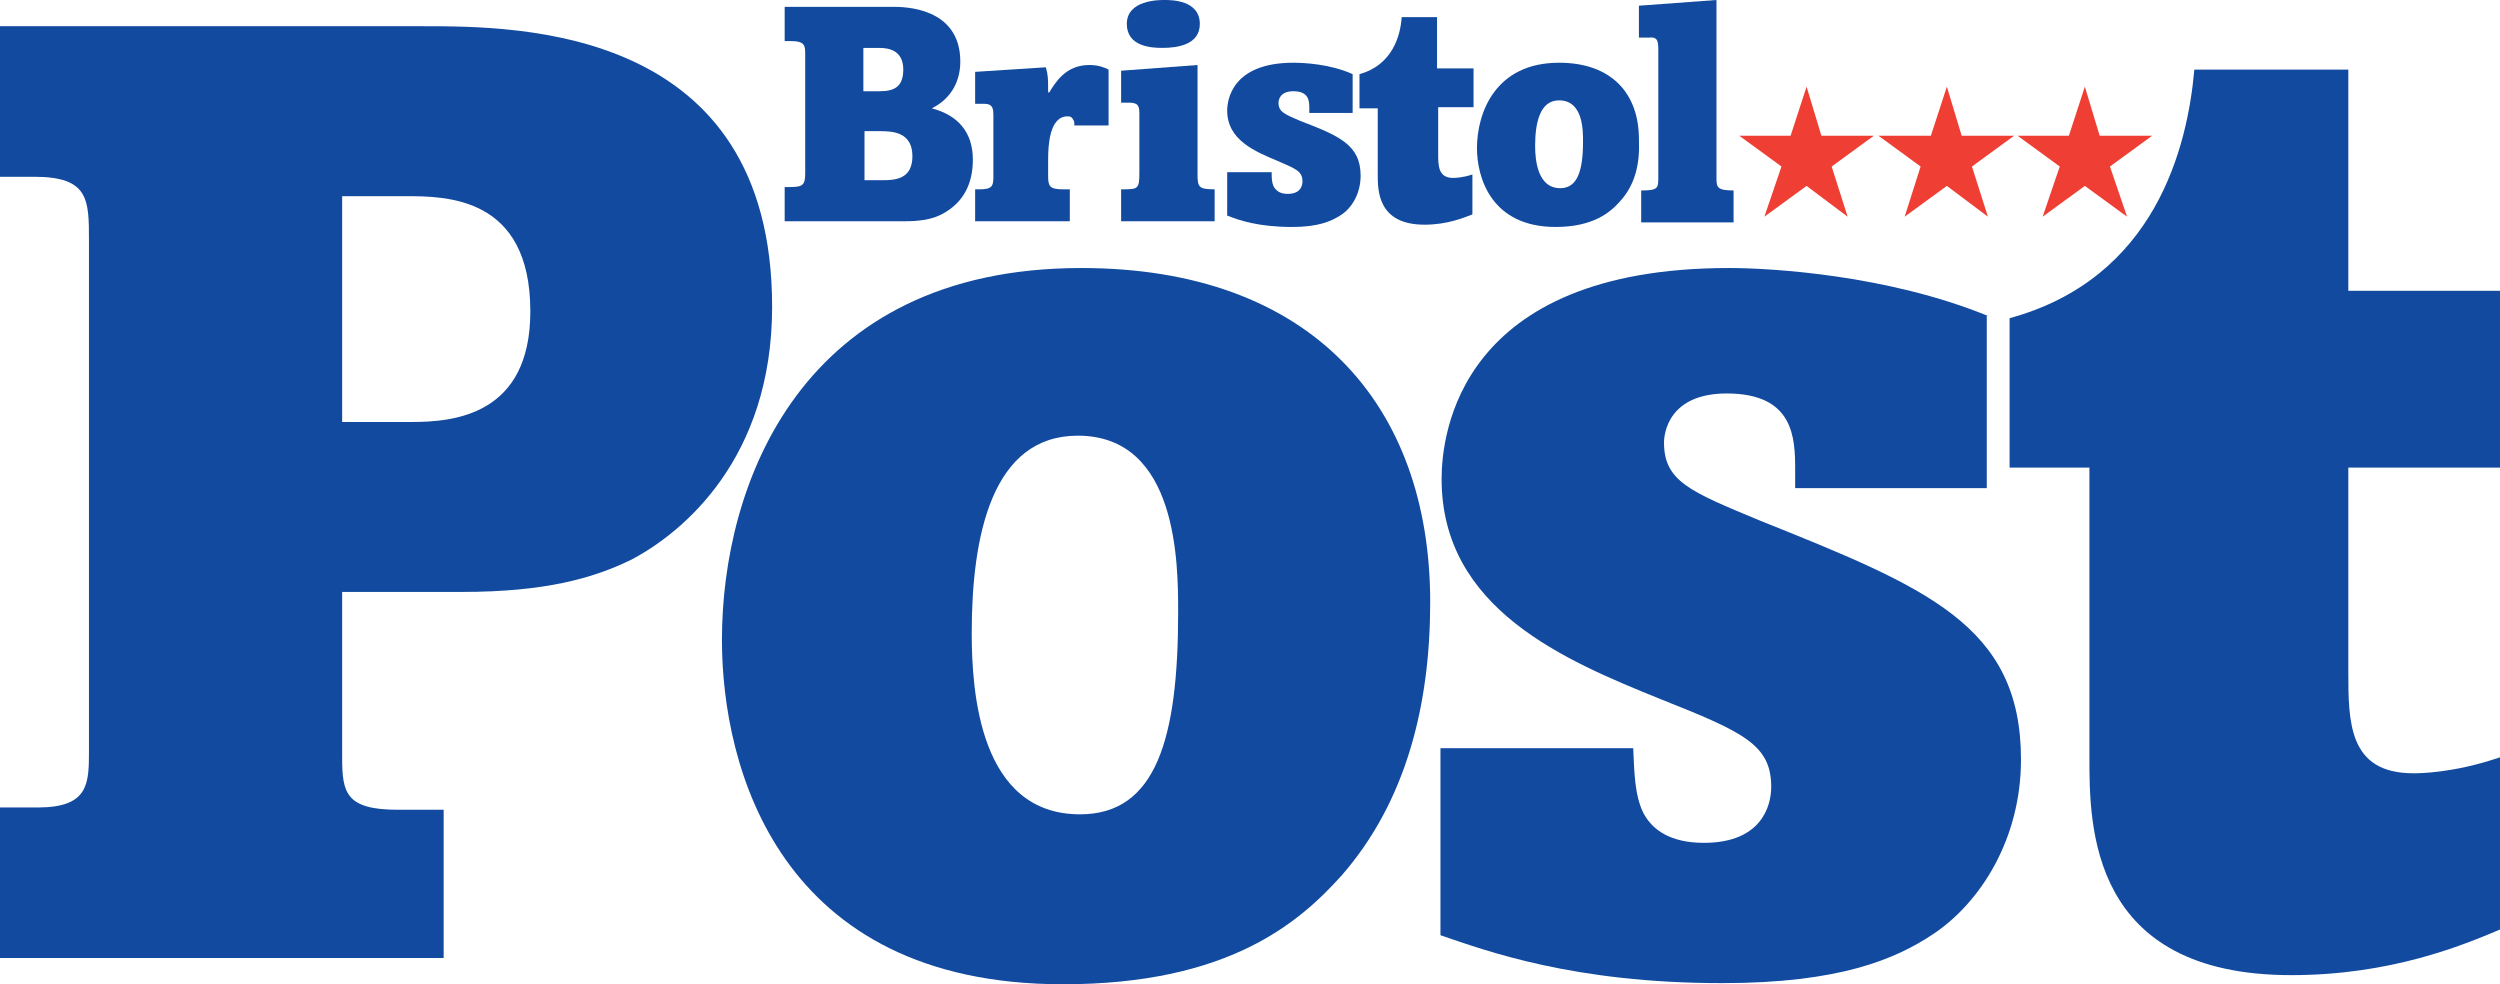 <?xml version="1.0" encoding="utf-8"?>
<!-- Generator: Adobe Illustrator 21.1.0, SVG Export Plug-In . SVG Version: 6.00 Build 0)  -->
<svg version="1.1" id="Layer_1" xmlns="http://www.w3.org/2000/svg" xmlns:xlink="http://www.w3.org/1999/xlink" x="0px" y="0px"
	 viewBox="0 0 219.2 86.3" style="enable-background:new 0 0 219.2 86.3;" xml:space="preserve">
<style type="text/css">
	.st0{fill:#114A9F;}
	.st1{fill:#EF3E33;}
</style>
<g>
	<path class="st0" d="M46.5,27.3c0,9.1-6.7,9.7-10.4,9.7H30V17.2h5.5C39.1,17.2,46.5,17.2,46.5,27.3 M67.7,26.9
		c0-24.6-22.3-24.6-30.6-24.6H0v13.2h3c4.8,0,4.8,2,4.8,5.6v44.7c0,2.9,0,5-4.5,5H0v13.2h38.9V71h-4c-4.6,0-4.9-1.5-4.9-4.6V51.9
		h10.5c7.3,0,11.5-1.2,14.8-2.8C59.9,46.7,67.7,40.2,67.7,26.9"/>
	<path class="st0" d="M103.3,53.7c0,11-1.9,17.7-8.6,17.7c-8.8,0-9.5-10.7-9.5-15.9c0-8.6,1.8-17.3,9.3-17.3
		C103.3,38.2,103.3,49.5,103.3,53.7 M125.4,52.8c0-17.3-10.4-29.3-30.6-29.3c-24.6,0-31.5,19-31.5,32.6c0,11.2,5,30.2,29.9,30.2
		c14.5,0,20.7-5.4,24.4-9.5C123.3,70.3,125.4,61.8,125.4,52.8"/>
	<path class="st0" d="M174.3,27.7c-8.8-3.6-19-4.2-22.7-4.2c-23.7,0-25.2,14.6-25.2,18.5c0,11.4,10.8,15.9,19.2,19.3
		c7.3,2.9,9.7,4,9.7,7.7c0,1.6-0.8,4.9-5.9,4.9c-2.9,0-4.5-1.1-5.3-2.6c-0.8-1.6-0.8-3.7-0.9-5.7h-16.9v16.4
		c4.1,1.4,11.7,4.2,24.7,4.2c10.3,0,15.2-2.1,18.5-4.3c4.2-2.8,7.7-8.4,7.7-15.3c0-11.8-8.3-15.1-23-21c-6-2.5-8.3-3.4-8.3-6.8
		c0-0.8,0.4-4.3,5.5-4.3c5.9,0,6,3.9,6,6.7v1.6h16.8V27.7z"/>
	<path class="st0" d="M205.9,25.5V6.1h-13.5c-0.6,6.8-3.4,18.3-16.2,21.8V41h7v25.4c0,6,0,19.1,17.7,19.1c8.7,0,15-2.6,18.3-4V66.4
		c-4.1,1.4-7.1,1.4-7.6,1.4c-5.7,0-5.7-4.5-5.7-9V41h13.4V25.5H205.9z"/>
</g>
<polygon class="st1" points="158.4,7.6 157,11.9 152.5,11.9 156.2,14.6 154.7,19 158.4,16.3 162,19 160.6,14.6 164.3,11.9 
	159.7,11.9 "/>
<polygon class="st1" points="170.7,7.6 169.3,11.9 164.7,11.9 168.4,14.6 167,19 170.7,16.3 174.3,19 172.9,14.6 176.6,11.9 
	172,11.9 "/>
<polygon class="st1" points="182.8,7.6 181.4,11.9 176.9,11.9 180.6,14.6 179.1,19 182.8,16.3 186.5,19 185,14.6 188.7,11.9 
	184.1,11.9 "/>
<g>
	<path class="st0" d="M75.7,15.8h1.7c1.1,0,2.6-0.1,2.6-2.1c0-2.1-1.7-2.2-2.8-2.2h-1.4V15.8z M75.7,8h1.4c1.2,0,2.1-0.3,2.1-1.9
		c0-1.7-1.3-1.9-2.1-1.9h-1.4V8z M78.3,0.6c0.9,0,5.9,0,5.9,4.8c0,1.6-0.7,3.2-2.5,4.1c2.3,0.6,3.6,2.1,3.6,4.5
		c0,2.2-0.9,3.7-2.4,4.6c-1.1,0.7-2.4,0.8-3.7,0.8H68.8v-3h0.5c1.1,0,1.3-0.2,1.3-1.2V4.8c0-0.8,0-1.2-1.3-1.2h-0.5v-3H78.3z"/>
	<path class="st0" d="M91.7,5.9c0.2,0.7,0.2,1,0.2,2.2H92c0.5-0.8,1.4-2.4,3.5-2.4c0.8,0,1.3,0.2,1.7,0.4v4.9h-3
		c0-0.2,0-0.4-0.1-0.5c-0.1-0.2-0.2-0.3-0.5-0.3c-1.6,0-1.7,2.6-1.7,3.8v1.4c0,0.9,0.1,1.2,1.3,1.2h0.6v2.8h-8.3v-2.8h0.4
		c1.1,0,1.2-0.3,1.2-1.1v-5.3c0-0.6,0-1.1-0.8-1.1l-0.8,0V6.3L91.7,5.9z"/>
	<path class="st0" d="M102.1,0c0.6,0,3.1,0,3.1,2.1c0,1.8-1.9,2.1-3.3,2.1c-0.9,0-3.1-0.1-3.1-2.1C98.8,0,101.6,0,102.1,0 M98.3,6.2
		l6.7-0.5v9.6c0,1.1,0.1,1.3,1.5,1.3v2.8h-8.2v-2.8c1.5,0,1.6,0,1.6-1.5v-5C99.9,9.4,99.9,9,99,9h-0.7V6.2z"/>
	<path class="st0" d="M118.6,9.9h-3.8V9.5c0-0.6,0-1.5-1.4-1.5c-1.2,0-1.3,0.8-1.3,1c0,0.8,0.5,1,1.9,1.6c3.4,1.3,5.3,2.1,5.3,4.8
		c0,1.6-0.8,2.9-1.8,3.5c-0.8,0.5-1.9,1-4.2,1c-3,0-4.7-0.6-5.7-1v-3.8h3.9c0,0.5,0,0.9,0.2,1.3c0.2,0.3,0.5,0.6,1.2,0.6
		c1.2,0,1.3-0.8,1.3-1.1c0-0.9-0.6-1.1-2.2-1.8c-1.9-0.8-4.4-1.8-4.4-4.4c0-0.9,0.4-4.2,5.8-4.2c0.9,0,3.2,0.1,5.2,1V9.9z"/>
	<path class="st0" d="M129.2,5.9v3.5h-3.1v4.1c0,1,0,2.1,1.3,2.1c0.1,0,0.8,0,1.7-0.3v3.5c-0.8,0.3-2.2,0.9-4.2,0.9
		c-4.1,0-4.1-3-4.1-4.4V9.5h-1.6v-3c2.9-0.8,3.6-3.4,3.7-5h3.1v4.5H129.2z"/>
	<path class="st0" d="M136.7,8.8c-1.7,0-2.1,2-2.1,4c0,1.2,0.2,3.7,2.2,3.7c1.5,0,2-1.5,2-4.1C138.8,11.4,138.8,8.8,136.7,8.8
		 M142,17.7c-0.8,0.9-2.3,2.2-5.6,2.2c-5.7,0-6.9-4.4-6.9-6.9c0-3.1,1.6-7.5,7.2-7.5c4.6,0,7,2.7,7,6.7
		C143.8,14.3,143.4,16.2,142,17.7"/>
	<path class="st0" d="M150.5,0v15.5c0,0.9,0,1.2,1.5,1.2v2.8h-8.1v-2.8c1.5,0,1.5-0.2,1.5-1.2v-11c0-0.8,0-1.3-0.8-1.2h-0.9V0.5
		L150.5,0z"/>
</g>
</svg>
